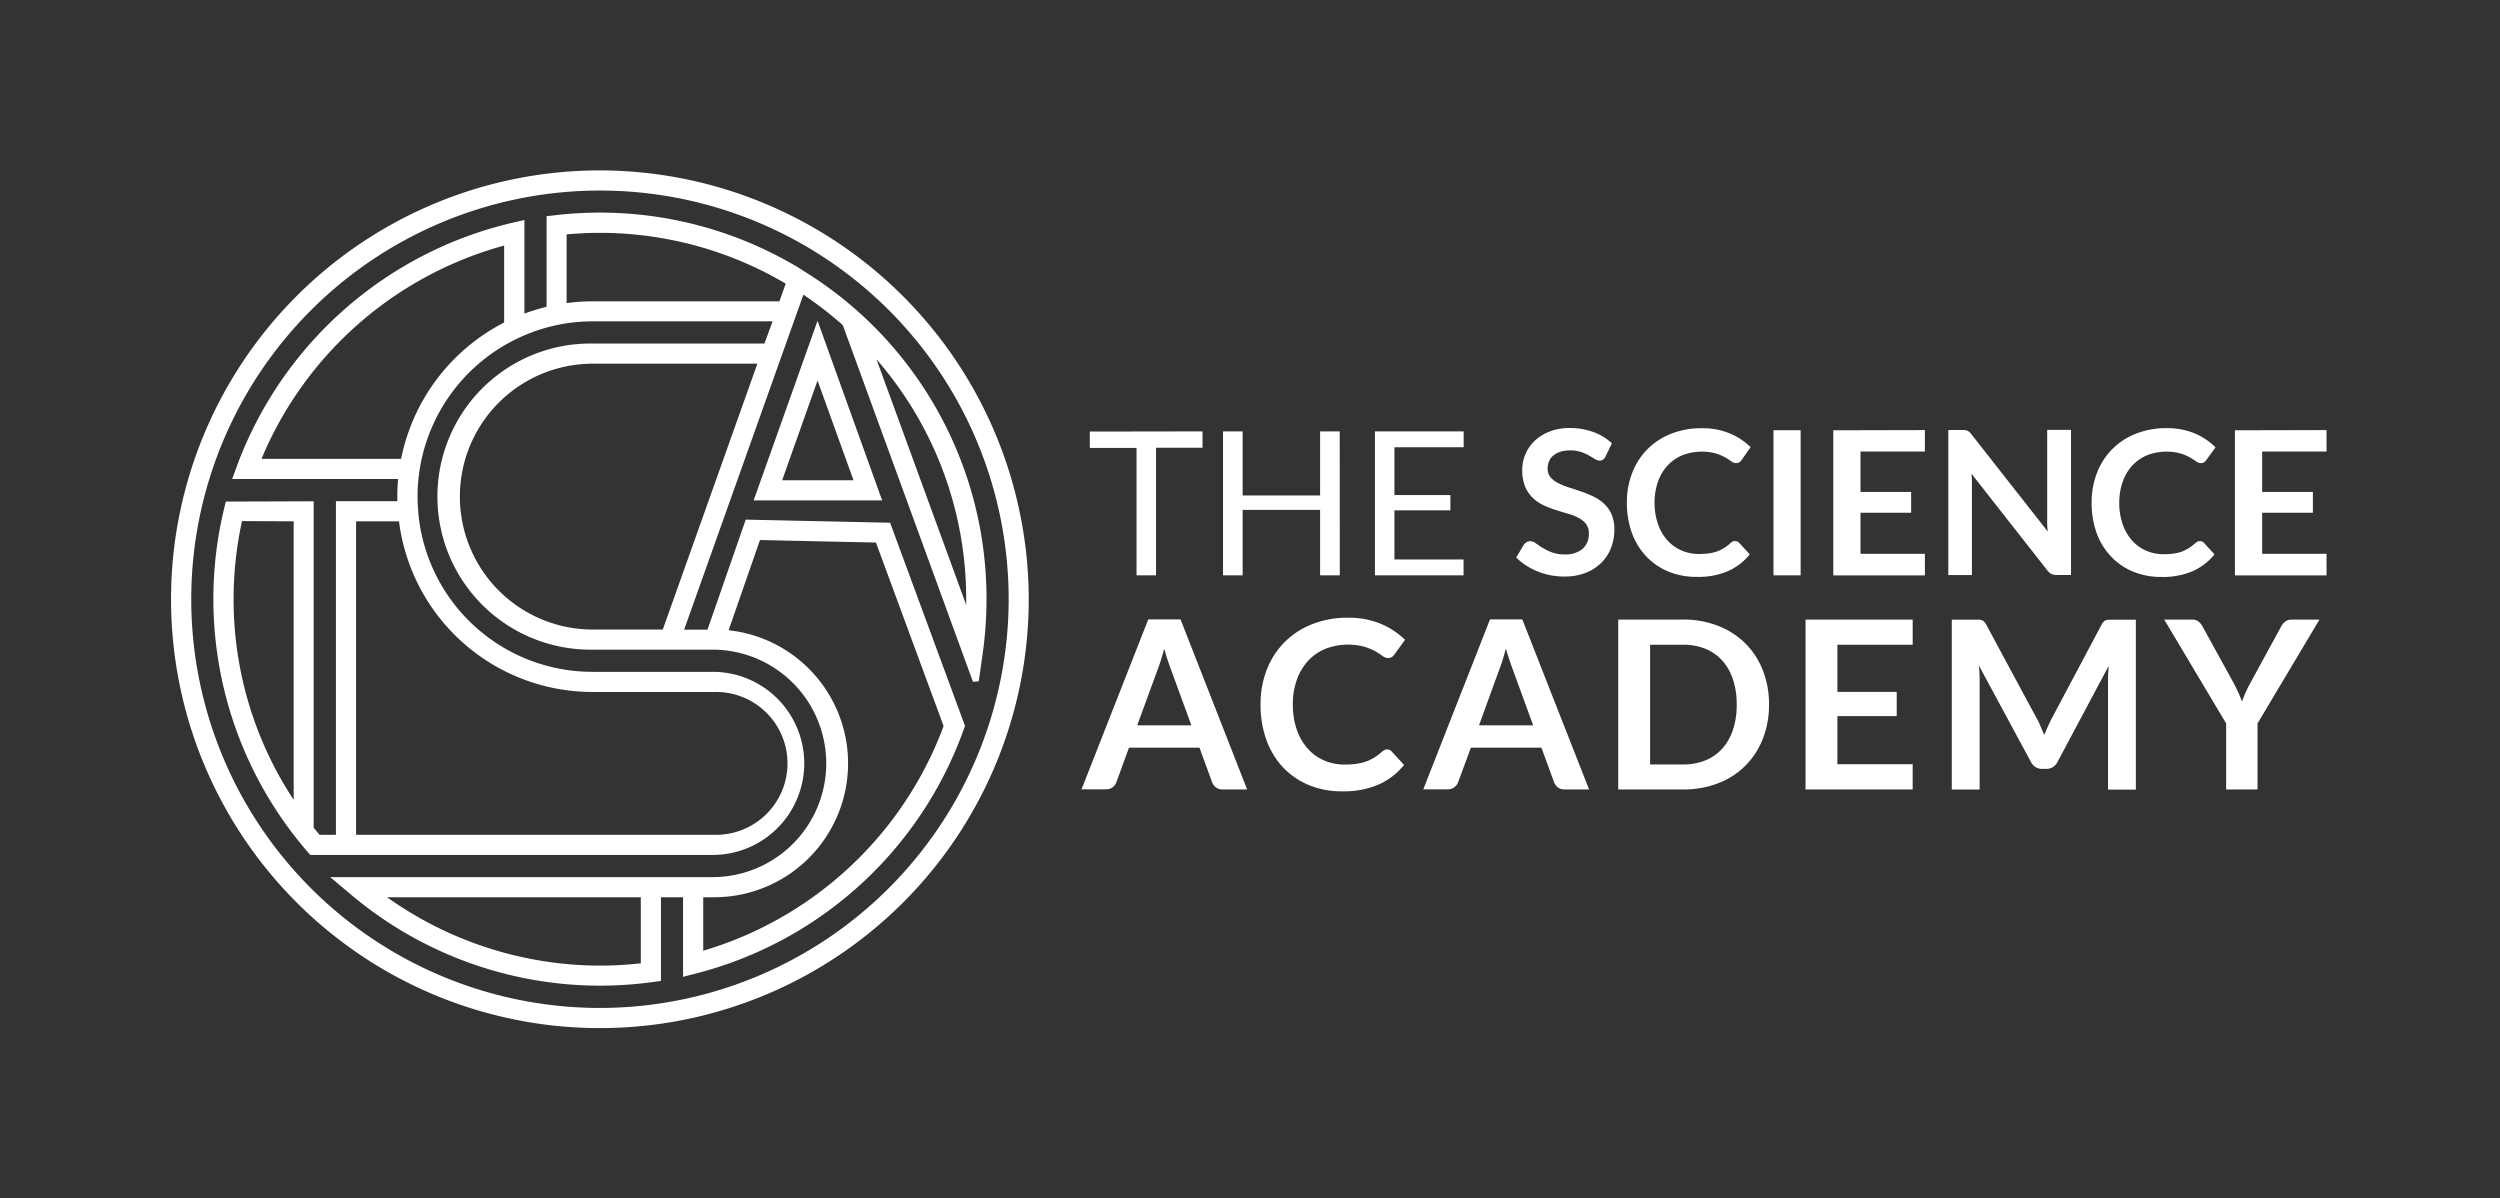 <svg id="Layer_1" data-name="Layer 1" xmlns="http://www.w3.org/2000/svg" viewBox="0 0 706.38 338.63"><rect x="0" y="0" width="706.38" height="338.63" fill="#333333" stroke="none"/><defs><style>.cls-1{fill:#fff;}</style></defs><path class="cls-1" d="M352.38,223.06h-6.9a3,3,0,0,1-1.91-.58,3.31,3.31,0,0,1-1.08-1.44l-3.58-9.79H319L315.44,221a3.13,3.13,0,0,1-1,1.39,3,3,0,0,1-1.91.63h-6.94l18.85-48h9.13Zm-31.06-18.12h15.3l-5.84-16c-.27-.71-.56-1.55-.88-2.51s-.64-2-.95-3.14c-.31,1.13-.61,2.18-.91,3.16s-.59,1.82-.88,2.55Z"/><path class="cls-1" d="M391.94,211.75a1.64,1.64,0,0,1,1.26.56l3.52,3.82a19.25,19.25,0,0,1-7.18,5.54,24.85,24.85,0,0,1-10.24,1.92,24.15,24.15,0,0,1-9.61-1.82,21.31,21.31,0,0,1-7.29-5.08,22.41,22.41,0,0,1-4.63-7.77,29.16,29.16,0,0,1-1.6-9.85,26.44,26.44,0,0,1,1.79-9.91,22.32,22.32,0,0,1,12.83-12.81,26.64,26.64,0,0,1,10-1.81,23.68,23.68,0,0,1,9.35,1.71,21.88,21.88,0,0,1,6.85,4.53l-3,4.15a2.82,2.82,0,0,1-.68.7,2,2,0,0,1-1.14.29,2.65,2.65,0,0,1-1.56-.59,19.74,19.74,0,0,0-2-1.3,17,17,0,0,0-3.1-1.29,17.89,17.89,0,0,0-11,.58,13.78,13.78,0,0,0-4.88,3.37,15.42,15.42,0,0,0-3.18,5.32,20.34,20.34,0,0,0-1.15,7.06,20.84,20.84,0,0,0,1.15,7.2,15.73,15.73,0,0,0,3.1,5.31,13.21,13.21,0,0,0,4.61,3.3,14.35,14.35,0,0,0,5.71,1.15,25.48,25.48,0,0,0,3.31-.2,15.28,15.28,0,0,0,2.72-.63,11.79,11.79,0,0,0,2.35-1.12,14.75,14.75,0,0,0,2.21-1.67,2.91,2.91,0,0,1,.7-.48A1.76,1.76,0,0,1,391.94,211.75Z"/><path class="cls-1" d="M449,223.06h-6.9a3,3,0,0,1-1.91-.58,3.31,3.31,0,0,1-1.08-1.44l-3.58-9.79H415.61L412,221a3.13,3.13,0,0,1-1,1.39,3,3,0,0,1-1.91.63h-6.94l18.85-48h9.13ZM417.9,204.94h15.3l-5.84-16c-.27-.71-.56-1.55-.88-2.51s-.64-2-1-3.14c-.31,1.13-.61,2.18-.91,3.16s-.59,1.82-.88,2.55Z"/><path class="cls-1" d="M499.84,199.07a26,26,0,0,1-1.76,9.69,21.7,21.7,0,0,1-12.61,12.54,26.78,26.78,0,0,1-9.92,1.76H457.23v-48h18.32a26.58,26.58,0,0,1,9.92,1.78,22.47,22.47,0,0,1,7.67,4.94,22,22,0,0,1,4.94,7.59A26,26,0,0,1,499.84,199.07Zm-9.13,0a22,22,0,0,0-1.06-7.09,15,15,0,0,0-3-5.31,13,13,0,0,0-4.76-3.34,16.48,16.48,0,0,0-6.32-1.16h-9.33V216h9.33a16.48,16.48,0,0,0,6.32-1.16,13,13,0,0,0,4.76-3.34,15,15,0,0,0,3-5.31A22,22,0,0,0,490.71,199.07Z"/><path class="cls-1" d="M540.43,175.07v7.1H519.16v13.31h16.76v6.87H519.16v13.58h21.27v7.13H510.16v-48Z"/><path class="cls-1" d="M576.62,205.36c.32.76.64,1.53,1,2.3.31-.79.63-1.58,1-2.35s.69-1.52,1.06-2.23L593.8,176.5a3.83,3.83,0,0,1,.55-.8,1.65,1.65,0,0,1,.63-.43,3,3,0,0,1,.78-.17c.28,0,.63,0,1,0h6.73v48h-7.86v-31c0-.57,0-1.2.05-1.89s.08-1.38.15-2.09L581.35,215.3a3.77,3.77,0,0,1-1.29,1.44,3.37,3.37,0,0,1-1.86.51H577a3.37,3.37,0,0,1-1.86-.51,3.77,3.77,0,0,1-1.29-1.44L559.12,188c.08.73.15,1.44.18,2.14s.05,1.35.05,1.94v31h-7.87v-48h6.74c.4,0,.74,0,1,0a3,3,0,0,1,.78.17,1.89,1.89,0,0,1,.65.43,3.49,3.49,0,0,1,.56.8l14.34,26.65C576,203.86,576.3,204.59,576.62,205.36Z"/><path class="cls-1" d="M637.87,204.41v18.65H629V204.41l-17.49-29.34h7.86a2.81,2.81,0,0,1,1.84.56,4.8,4.8,0,0,1,1.15,1.43l8.79,16c.51.95.95,1.86,1.33,2.71s.72,1.69,1,2.5c.29-.84.61-1.68,1-2.54a29.64,29.64,0,0,1,1.31-2.67l8.73-16a4.54,4.54,0,0,1,1.09-1.36,2.76,2.76,0,0,1,1.86-.63h7.9Z"/><path class="cls-1" d="M339.78,121.89v4.62H326.64v36.05h-5.51v-36h-13.2v-4.62Z"/><path class="cls-1" d="M378.56,162.56H373v-18.5H351.11v18.5h-5.54V121.89h5.54V140H373V121.89h5.54Z"/><path class="cls-1" d="M413.56,121.89v4.48H394v13.51h15.81v4.32H394v13.88h19.53v4.48H388.49V121.89Z"/><path class="cls-1" d="M453.64,129a2.12,2.12,0,0,1-.72.88,1.84,1.84,0,0,1-1,.26,2.51,2.51,0,0,1-1.28-.44c-.47-.29-1-.62-1.67-1a13.68,13.68,0,0,0-2.26-1,9.58,9.58,0,0,0-3.05-.44,9.18,9.18,0,0,0-2.77.38,5.82,5.82,0,0,0-2,1.07,4.17,4.17,0,0,0-1.2,1.63,5.26,5.26,0,0,0-.4,2.09,3.62,3.62,0,0,0,.81,2.41,6.88,6.88,0,0,0,2.14,1.65,20.24,20.24,0,0,0,3,1.22c1.13.36,2.29.74,3.48,1.15a31.58,31.58,0,0,1,3.47,1.42,11.82,11.82,0,0,1,3,2,9.23,9.23,0,0,1,2.14,3,10.49,10.49,0,0,1,.81,4.35,14,14,0,0,1-.95,5.2,11.94,11.94,0,0,1-2.78,4.23,13,13,0,0,1-4.47,2.84,16.5,16.5,0,0,1-6.05,1,20,20,0,0,1-3.86-.38,20.27,20.27,0,0,1-3.65-1.1,19,19,0,0,1-3.26-1.7,16,16,0,0,1-2.71-2.21l2.21-3.67a2.85,2.85,0,0,1,.76-.66,1.83,1.83,0,0,1,1-.27,2.69,2.69,0,0,1,1.53.58c.55.39,1.19.82,1.94,1.29a15.47,15.47,0,0,0,2.64,1.29,10.16,10.16,0,0,0,3.65.58,7.47,7.47,0,0,0,5-1.54,5.58,5.58,0,0,0,1.79-4.45,4.16,4.16,0,0,0-.81-2.64,6.47,6.47,0,0,0-2.14-1.71,15.41,15.41,0,0,0-3-1.18c-1.13-.32-2.29-.67-3.46-1.05a29.21,29.21,0,0,1-3.46-1.36,11,11,0,0,1-3-2.08,9.39,9.39,0,0,1-2.15-3.19,12.36,12.36,0,0,1-.8-4.73,11.25,11.25,0,0,1,3.5-8.14,12.84,12.84,0,0,1,4.22-2.64,15.14,15.14,0,0,1,5.7-1,19.08,19.08,0,0,1,6.7,1.14,15.06,15.06,0,0,1,5.22,3.18Z"/><path class="cls-1" d="M490.32,152.89a1.46,1.46,0,0,1,1.08.48l3,3.26a16.54,16.54,0,0,1-6.15,4.74A21.13,21.13,0,0,1,479.5,163a20.74,20.74,0,0,1-8.22-1.56,18,18,0,0,1-6.23-4.35,19,19,0,0,1-4-6.64,25.09,25.09,0,0,1-1.37-8.43,22.71,22.71,0,0,1,1.53-8.47,19.11,19.11,0,0,1,11-11,22.92,22.92,0,0,1,8.56-1.55,20.09,20.09,0,0,1,8,1.47,18.58,18.58,0,0,1,5.86,3.87L492.08,130a2.32,2.32,0,0,1-.58.59,1.67,1.67,0,0,1-1,.26,2.25,2.25,0,0,1-1.34-.51,16.55,16.55,0,0,0-1.73-1.11,14.49,14.49,0,0,0-2.65-1.11,15.33,15.33,0,0,0-9.4.5,11.73,11.73,0,0,0-4.17,2.88A13.14,13.14,0,0,0,468.5,136a17.57,17.57,0,0,0-1,6,18.05,18.05,0,0,0,1,6.16,13.42,13.42,0,0,0,2.66,4.54,11.4,11.4,0,0,0,3.94,2.83,12.26,12.26,0,0,0,4.88,1,22,22,0,0,0,2.83-.17,13.05,13.05,0,0,0,2.33-.54,10.89,10.89,0,0,0,2-1,12.14,12.14,0,0,0,1.89-1.44,2.9,2.9,0,0,1,.6-.41A1.51,1.51,0,0,1,490.32,152.89Z"/><path class="cls-1" d="M508.77,162.56H501.1v-41h7.67Z"/><path class="cls-1" d="M543.88,121.52v6.07H525.69V139H540v5.87H525.69v11.61h18.19v6.1H518v-41Z"/><path class="cls-1" d="M555.35,121.56a2.18,2.18,0,0,1,.61.17,2.22,2.22,0,0,1,.53.37,5.65,5.65,0,0,1,.56.64l21.55,27.45c-.08-.66-.13-1.31-.16-1.95s0-1.22,0-1.77v-25h6.73v41h-4a3.49,3.49,0,0,1-1.5-.28,3.38,3.38,0,0,1-1.17-1l-21.46-27.34c.06.61.1,1.21.13,1.81s0,1.14,0,1.63v25.2H550.5v-41h4A6.81,6.81,0,0,1,555.35,121.56Z"/><path class="cls-1" d="M621.63,152.89a1.43,1.43,0,0,1,1.08.48l3,3.26a16.43,16.43,0,0,1-6.14,4.74,21.2,21.2,0,0,1-8.76,1.65,20.7,20.7,0,0,1-8.22-1.56,18,18,0,0,1-6.23-4.35,19,19,0,0,1-4-6.64A24.85,24.85,0,0,1,591,142a22.52,22.52,0,0,1,1.54-8.47,19.11,19.11,0,0,1,11-11,22.88,22.88,0,0,1,8.56-1.55,20.13,20.13,0,0,1,8,1.47A18.58,18.58,0,0,1,626,126.4L623.39,130a2.17,2.17,0,0,1-.58.59,1.65,1.65,0,0,1-1,.26,2.23,2.23,0,0,1-1.33-.51,17.69,17.69,0,0,0-1.73-1.11,14.61,14.61,0,0,0-2.66-1.11,15.3,15.3,0,0,0-9.39.5,11.86,11.86,0,0,0-4.18,2.88,13.27,13.27,0,0,0-2.72,4.56,17.57,17.57,0,0,0-1,6,18.05,18.05,0,0,0,1,6.16,13.56,13.56,0,0,0,2.65,4.54,11.43,11.43,0,0,0,3.95,2.83,12.22,12.22,0,0,0,4.88,1,22.08,22.08,0,0,0,2.83-.17,12.94,12.94,0,0,0,2.32-.54,11.29,11.29,0,0,0,2-1,13.16,13.16,0,0,0,1.89-1.44A2.85,2.85,0,0,1,621,153,1.57,1.57,0,0,1,621.63,152.89Z"/><path class="cls-1" d="M657.37,121.52v6.07H639.18V139h14.33v5.87H639.18v11.61h18.19v6.1H631.48v-41Z"/><path class="cls-1" d="M169.5,48.15A121.17,121.17,0,1,0,290.67,169.32,121.3,121.3,0,0,0,169.5,48.15Zm0,236.65A115.48,115.48,0,1,1,285,169.32,115.61,115.61,0,0,1,169.5,284.8Z"/><path class="cls-1" d="M212.94,141.39h36.31L231,90.64Zm28.22-5.69H221l10-28.18Z"/><path class="cls-1" d="M227,76.52l-2.12-1.36-.92-.51,0,0a109,109,0,0,0-67-13.85l-2.52.29V86.68a58.12,58.12,0,0,0-6.27,1.93V62.15l-3.49.81A109.66,109.66,0,0,0,67,131.52l-1.41,3.83h46.89c-.15,1.61-.22,3.25-.22,4.89v.11c0,.42,0,.85,0,1.27H94.92v94.25H90.28c-.53-.64-1.09-1.31-1.65-2l0-92.23-24.83.08-.51,2.1A109.18,109.18,0,0,0,86.6,240.33l1.06,1.23H201.88a25.87,25.87,0,0,0,0-51.73H167.5a49.38,49.38,0,0,1-49.25-44.32l-.1-1.27c-.11-1.45-.17-2.72-.17-4a49.8,49.8,0,0,1,.56-7.32l.09-.6a49.64,49.64,0,0,1,27-36.41l.93-.44a49.25,49.25,0,0,1,11.3-3.72l.79-.16a49.93,49.93,0,0,1,8.9-.8h50.75L216,97.07H167.5a43.25,43.25,0,1,0,0,86.49h34.38a32.14,32.14,0,0,1,0,64.27H93.29l5.95,5a109.2,109.2,0,0,0,70.26,25.67,111,111,0,0,0,14.79-1l2.46-.34V253.52H193V276l3.55-.91a109.19,109.19,0,0,0,75.76-69l.35-1L251.5,147.7l-40.79-.88L200.32,176.7l-.07.21c-.12.3-.24.62-.36,1H193.3L227,83.26a104.12,104.12,0,0,1,11.13,8.6l36.79,100.8,1.64-.18,1.11-7.9a110.38,110.38,0,0,0,1.07-15.26A108.71,108.71,0,0,0,227,76.52Zm20.65,25A103,103,0,0,1,273,169.32c0,.53,0,1.07,0,1.6ZM169.5,272.84a104,104,0,0,1-60.13-19.32h71.69v18.66A103.28,103.28,0,0,1,169.5,272.84Zm78-119.54,19.12,51.85a103.93,103.93,0,0,1-67.92,63.48V253.52h3.17a37.83,37.83,0,0,0,4-75.44l8.86-25.49Zm-80,24.58a37.56,37.56,0,0,1,0-75.12H214l-26.73,75.12ZM160.1,66.23c3.14-.29,6.3-.44,9.4-.44A103.2,103.2,0,0,1,222,80.14l-1.77,5H167.5a55.41,55.41,0,0,0-7.4.5Zm41.78,169.64H100.61V147.31h12.13a55.13,55.13,0,0,0,54.76,48.21h34.38a20.18,20.18,0,1,1,0,40.35ZM113.33,129.66H73.88a104,104,0,0,1,68.57-60.28V91.13A55.51,55.51,0,0,0,113.33,129.66ZM66,169.32a103.7,103.7,0,0,1,2.38-22.09l14.6.07V226A102.83,102.83,0,0,1,66,169.32Z"/></svg>